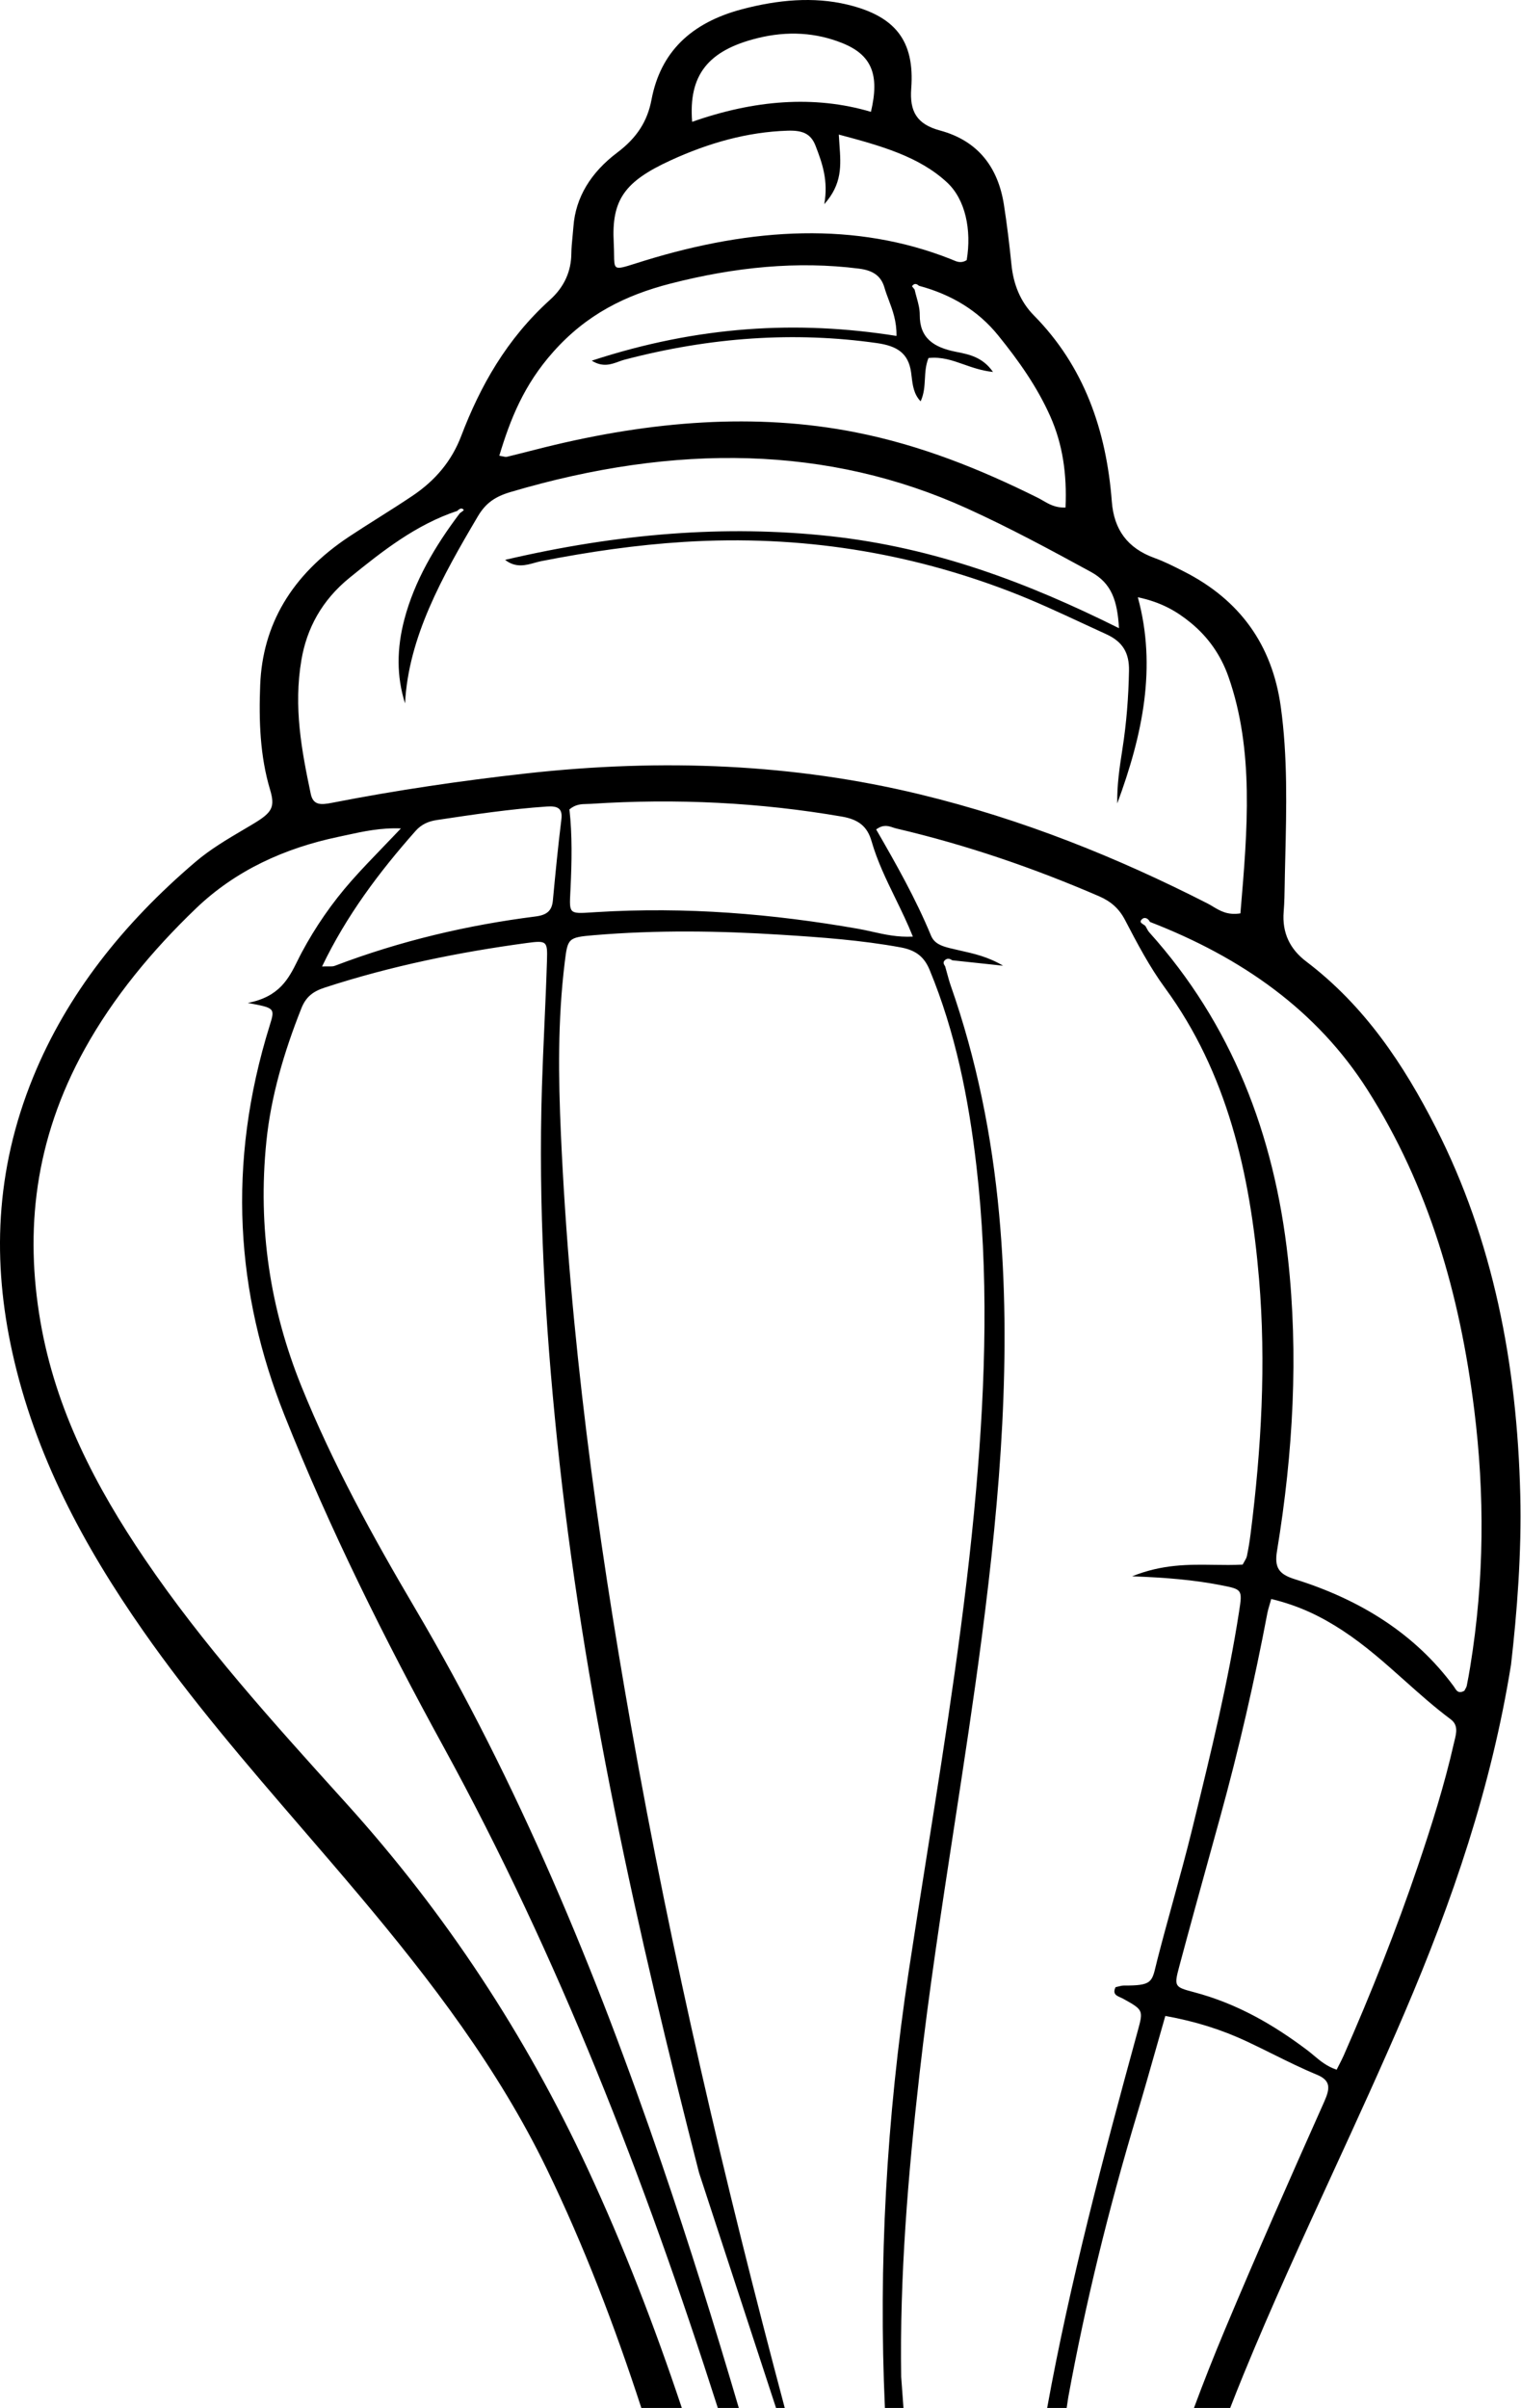 <svg width="487" height="771" viewBox="0 0 487 771" fill="none" xmlns="http://www.w3.org/2000/svg">
<path fill-rule="evenodd" clip-rule="evenodd" d="M449.683 644.557C465.047 608.631 477.467 572.428 483.81 532.984C485.704 516.44 487.225 497.392 486.763 478.572C485.735 436.651 478.038 396.997 459.737 361.064C449.427 340.817 436.939 322.047 418.194 307.835C413.094 303.966 410.457 298.764 411.012 291.926C411.254 288.928 411.299 285.948 411.345 282.969C411.36 281.935 411.376 280.901 411.4 279.866C411.436 278.261 411.475 276.656 411.513 275.051L411.515 274.995C411.911 258.558 412.307 242.126 410.066 226.164C407.309 206.53 397.057 192.109 379.044 182.971L378.574 182.733C375.676 181.262 372.758 179.782 369.647 178.658C360.962 175.518 356.666 169.526 355.987 160.619C354.236 137.624 347.025 117.204 331.051 101.014C326.7 96.604 324.499 91.087 323.854 84.763C323.203 78.333 322.43 71.921 321.443 65.58C319.609 53.814 313.372 45.12 300.938 41.772C293.501 39.766 291.217 35.628 291.762 28.365C292.922 12.992 286.593 5.105 271.212 1.451C260.483 -1.096 249.128 -0.099 237.569 2.96C221.183 7.296 211.476 16.73 208.606 31.9C207.287 38.868 203.92 44.12 197.608 48.877C189.184 55.231 184.28 63.208 183.604 72.555C183.529 73.586 183.427 74.622 183.325 75.658C183.141 77.518 182.957 79.378 182.935 81.213C182.876 86.695 180.824 91.73 176.135 95.969C162.123 108.63 153.733 123.708 147.659 139.633C144.632 147.573 139.444 153.809 131.996 158.806C128.472 161.172 124.882 163.443 121.293 165.714C118.106 167.73 114.919 169.746 111.778 171.829C93.119 184.201 84.071 200.253 83.313 219.261C82.851 230.778 83.259 242.087 86.454 252.781C88.152 258.457 87.183 260.15 80.967 263.867C79.977 264.46 78.983 265.047 77.99 265.633C72.651 268.785 67.323 271.931 62.594 275.962C39.358 295.769 21.427 318.451 10.648 344.809C-1.758 375.149 -2.355 404.36 3.899 432.808C11.194 465.99 26.798 494.896 45.744 522.057C61.33 544.404 79.147 565.079 96.966 585.757L96.97 585.76L96.971 585.762C103.063 592.831 109.155 599.901 115.158 607.037C138.057 634.255 159.538 662.402 175.08 694.494C187.031 719.178 196.818 744.814 205.345 771H218.309C209.601 744.899 199.712 719.301 188.161 694.422C168.294 651.634 142.666 612.62 110.936 577.493L109.349 575.736C87.124 551.134 64.887 526.519 46.338 499.156C30.671 476.046 17.796 451.475 12.922 423.046C7.998 394.327 10.877 365.188 27.172 335.808C36.294 319.364 48.558 304.502 62.678 290.933C75.534 278.579 91.26 271.559 108.227 267.976C109.078 267.797 109.931 267.611 110.787 267.424C116.264 266.228 121.903 264.997 128.372 265.256C126.448 267.284 124.615 269.184 122.857 271.007L122.856 271.009C119.138 274.865 115.756 278.372 112.553 281.999C106.252 289.138 100.975 296.824 96.645 304.907C96.18 305.775 95.74 306.66 95.3 307.547C92.439 313.303 89.54 319.138 79.345 321.131L79.391 321.14C87.962 322.741 88.097 322.766 86.388 328.247C72.467 372.9 75.64 414.291 91.058 453.08C105.616 489.72 123.152 524.879 141.987 559.269C178.749 626.393 206.412 697.695 229.832 771H236.553C228.835 744.768 220.731 718.688 211.913 692.887C190.756 630.991 165.906 570.971 132.903 514.987C119.36 492.013 106.492 468.627 96.441 443.722C86.6 419.322 82.445 393.278 85.298 365.395C86.755 351.167 90.881 336.97 96.483 322.887C97.931 319.238 100.112 317.473 104.01 316.204C125.405 309.242 146.961 304.88 168.605 301.95C175.09 301.072 175.319 301.334 175.134 307.464C174.928 314.342 174.621 321.233 174.315 328.124L174.315 328.125C174.02 334.744 173.726 341.363 173.52 347.969C172.332 386.184 174.528 423.726 178.361 460.939C186.65 541.364 204.14 618.863 223.818 695.674L248.475 771H251.266C232.146 699.153 215.11 626.583 202.051 552.627C191.051 490.353 182.455 427.449 179.588 363.063C178.782 344.918 178.54 326.688 180.826 308.074C181.76 300.469 181.869 300.142 190.03 299.452C210.364 297.732 230.316 298.046 250.061 299.295C262.987 300.111 275.877 301.049 288.373 303.341C293.405 304.263 295.987 306.511 297.672 310.602C305.869 330.436 310.131 351.648 312.647 373.436C316.554 407.285 315.608 441.95 312.541 476.986C309.121 515.996 302.919 555.146 296.718 594.288C294.774 606.557 292.831 618.825 290.973 631.088C283.774 678.625 281.267 725.241 283.334 771H289.277L288.546 761.052C288.049 729.097 290.702 696.754 294.387 664.276C297.398 637.766 301.471 611.208 305.544 584.651L305.545 584.65L305.545 584.649L305.545 584.648L305.545 584.647L305.545 584.646L305.545 584.645L305.546 584.644L305.546 584.643C308.645 564.438 311.743 544.234 314.374 524.052C320.312 478.456 323.995 433.154 319.916 388.886C317.588 363.571 312.648 339.117 304.46 315.737C303.975 314.355 303.588 312.93 303.202 311.505L303.202 311.503L303.2 311.499C303.011 310.8 302.821 310.101 302.62 309.408C302.208 308.786 301.764 308.072 302.63 307.365C303.447 306.693 304.249 307.032 304.91 307.479C309.766 307.992 314.621 308.511 321.174 309.214C316.44 306.374 311.82 305.34 307.424 304.357C306.314 304.109 305.218 303.863 304.138 303.593C301.418 302.915 299.134 302.095 298.092 299.57C293.194 287.711 286.896 276.608 280.533 265.578C282.797 263.922 284.372 264.444 285.88 264.943C286.254 265.067 286.624 265.19 287 265.278C309.708 270.6 331.226 278.028 351.906 286.974C355.771 288.649 358.345 290.986 360.204 294.55C364.1 302.027 368.056 309.561 373.028 316.347C392.867 343.431 400.278 375.591 403.135 409.603C405.389 436.375 403.909 463.711 400.395 491.303C400.098 493.622 399.719 495.948 399.232 498.272C399.114 498.816 398.798 499.358 398.439 499.972C398.257 500.283 398.064 500.612 397.881 500.97C394.856 501.139 391.844 501.095 388.793 501.05C380.646 500.93 372.216 500.807 362.486 504.72C373.419 505.125 382.273 505.875 390.827 507.546L390.84 507.549C397.77 508.899 397.839 508.913 396.737 516.001C393.242 538.561 387.727 561.098 382.212 583.631L382.212 583.633L381.705 585.706C379.807 593.453 377.678 601.19 375.548 608.929C373.851 615.097 372.153 621.265 370.573 627.439C370.392 628.145 370.237 628.794 370.094 629.389C368.816 634.726 368.56 635.795 359.895 635.751C359.295 635.748 358.661 635.911 358.039 636.071C357.751 636.145 357.466 636.218 357.188 636.274C356.131 638.422 357.49 639.012 358.739 639.554C359.024 639.678 359.303 639.799 359.546 639.935C366.118 643.591 366.11 643.62 364.25 650.416L364.121 650.888C353.177 690.881 342.556 730.865 335.285 771H341.529L342.043 767.579C347.567 737.358 354.988 707.159 364.034 677.044C366.143 670.033 368.134 663.011 370.163 655.857C371.133 652.435 372.113 648.982 373.117 645.485C382.954 647.257 391.253 649.94 399.033 653.565C401.839 654.875 404.605 656.246 407.369 657.618L407.374 657.62C412.038 659.934 416.701 662.247 421.558 664.261C426.074 666.131 425.959 668.531 424.008 672.917C413.155 697.262 402.382 721.631 392.128 746.097C388.657 754.381 385.376 762.681 382.292 771H393.889C395.299 767.356 396.751 763.716 398.242 760.078C407.081 738.512 416.885 717.161 426.69 695.809C434.518 678.762 442.346 661.715 449.683 644.557ZM454.012 597.415C458.406 584.456 462.49 571.465 465.463 558.389C465.538 558.058 465.62 557.725 465.702 557.392C466.322 554.878 466.947 552.343 464.493 550.509C459.28 546.618 454.474 542.327 449.669 538.036C443.361 532.403 437.054 526.771 429.827 522.046C423.259 517.754 416.207 514.182 407.03 511.981C406.817 512.745 406.629 513.382 406.464 513.938C406.168 514.94 405.949 515.677 405.808 516.414C401.672 538.211 396.693 559.978 390.703 581.726C389.69 585.404 388.674 589.082 387.658 592.76C384.273 605.012 380.888 617.264 377.613 629.521C375.864 636.054 375.986 636.209 382.259 637.868C396.245 641.564 407.878 648.388 418.608 656.481C419.316 657.015 419.995 657.585 420.682 658.162C422.721 659.874 424.831 661.647 427.97 662.698C428.26 662.121 428.531 661.594 428.784 661.101L428.786 661.098C429.324 660.052 429.783 659.158 430.186 658.252C439.041 638.131 447.077 617.868 454.012 597.415ZM472.031 451.423C467.446 414.415 457.409 379.719 437.83 348.938C421.707 323.599 397.712 306.626 368.181 295.187C367.704 294.165 366.555 293.43 365.602 294.357C364.77 295.165 365.433 295.589 366.083 296.005C366.337 296.167 366.589 296.328 366.749 296.51C366.885 296.734 367.009 296.966 367.134 297.198C367.397 297.688 367.66 298.178 368.03 298.585C394.286 327.797 408.002 363.091 412.389 402.949C415.757 433.564 414.099 464.877 408.873 496.636C408.005 501.913 409.466 504.048 414.529 505.631C435.714 512.234 453.148 523.243 465.458 539.945C465.572 540.099 465.68 540.27 465.79 540.444C466.373 541.367 467.006 542.369 468.858 541.384C468.945 541.207 469.044 541.032 469.141 540.86C469.351 540.488 469.556 540.125 469.632 539.764C470.051 537.733 470.408 535.695 470.738 533.663C475.32 505.615 475.359 478.24 472.031 451.423ZM269.648 13.781C261.368 10.467 252.268 9.772 242.388 12.249C226.697 16.177 220.409 24.058 221.614 39.009C241.396 32.044 260.625 30.412 278.861 35.809C281.696 23.83 279.068 17.554 269.648 13.781ZM252.211 41.844C239.338 42.248 226.879 45.75 214.648 51.379C199.958 58.14 195.761 63.98 196.505 77.746C196.587 79.246 196.602 80.502 196.615 81.542C196.643 83.756 196.658 84.986 197.269 85.479C198.032 86.095 199.725 85.559 203.535 84.353C204.373 84.088 205.314 83.79 206.37 83.465C241.085 72.775 274.066 70.977 304.416 82.958C304.631 83.042 304.848 83.137 305.068 83.233C306.358 83.798 307.75 84.407 309.523 83.283C311.145 73.611 309.093 63.864 303.256 58.436C294.282 50.089 281.991 46.661 268.572 43.087C268.626 44.218 268.706 45.321 268.784 46.405C269.263 53.032 269.687 58.896 263.922 65.371C265.255 57.864 263.294 52.267 261.105 46.623C259.564 42.662 256.759 41.705 252.211 41.844ZM214.766 90.779C200.092 94.544 187.755 100.726 177.12 112.692C167.725 123.255 163.406 134.183 159.867 145.915C160.34 145.988 160.72 146.072 161.039 146.142C161.587 146.264 161.957 146.345 162.312 146.261C164.659 145.696 167.004 145.098 169.349 144.499C171.111 144.05 172.873 143.6 174.635 143.165C208.696 134.765 241.948 132.116 273.893 138.415C294.964 142.57 313.973 150.282 332.195 159.339C332.775 159.627 333.34 159.954 333.913 160.285C335.902 161.437 337.991 162.646 341.162 162.507C341.646 151.772 340.24 142.235 336.32 133.394C332.087 123.853 326.136 115.458 319.582 107.371C313.2 99.495 304.754 94.338 294.231 91.506C293.597 90.936 292.866 90.542 292.053 91.558C291.967 91.663 292.239 91.978 292.509 92.292C292.632 92.435 292.756 92.578 292.844 92.701C293.026 93.546 293.258 94.383 293.489 95.22C293.997 97.055 294.504 98.89 294.49 100.81C294.439 108.202 298.883 111.221 306.024 112.634L306.303 112.69C310.253 113.47 314.64 114.336 317.941 119.096C314.359 118.718 311.391 117.672 308.569 116.678C304.902 115.387 301.482 114.182 297.282 114.641C296.382 116.906 296.261 119.118 296.14 121.325C296.01 123.704 295.88 126.077 294.774 128.503C292.575 126.237 292.224 123.339 291.892 120.596C291.834 120.113 291.776 119.635 291.709 119.166C290.835 113.108 287.281 110.777 280.757 109.852C254.414 106.12 227.54 107.917 199.911 115.184C199.313 115.342 198.704 115.564 198.076 115.794C195.665 116.674 192.966 117.66 189.467 115.484C223.56 104.313 255.323 102.521 287.046 107.562C287.118 102.848 285.804 99.355 284.557 96.041C284.061 94.722 283.576 93.432 283.193 92.104C282.094 88.297 279.485 86.579 275.043 86.014C255.349 83.503 235.293 85.513 214.766 90.779ZM146.429 163.579C133.232 167.952 122.513 176.402 111.963 184.963C102.984 192.249 98.217 201.264 96.508 211.305C93.938 226.409 96.577 240.322 99.5 254.204C100.297 257.981 102.888 257.717 106.407 257.031C127.076 252.991 147.706 249.973 168.369 247.664C212.362 242.754 254.492 244.625 294.625 254.365C327.502 262.343 357.792 274.58 386.601 289.267C387.203 289.574 387.788 289.926 388.381 290.282C390.662 291.653 393.073 293.103 397.159 292.453L397.23 291.621C399.422 265.791 401.596 240.164 393.309 216.627C390.91 209.816 386.876 203.997 381.206 199.367C376.797 195.762 371.876 192.835 364.311 191.232C370.421 213.53 365.868 235.271 357.733 257.243C357.611 251.498 358.462 245.699 359.373 239.892C360.701 231.457 361.33 223.111 361.486 214.77C361.591 209.067 359.505 205.482 354.201 203.064C351.67 201.911 349.152 200.74 346.633 199.57C339.001 196.024 331.37 192.479 323.411 189.415C291.225 177.031 256.616 171.178 219.014 173.518C203.831 174.459 188.573 176.676 173.28 179.677C172.613 179.807 171.92 180.001 171.204 180.201C168.334 181.003 165.102 181.906 161.725 179.261C198.054 170.769 232.265 168.017 265.77 171.668C299.393 175.335 329.035 186.565 358.284 201.144C357.759 192.459 356.025 186.791 349.243 183.093C336.268 176.017 323.285 168.994 309.655 162.803C265.318 142.667 216.425 141.855 163.462 157.544C158.552 158.998 155.514 161.068 152.999 165.331C141.58 184.656 130.766 204.017 129.691 225.21C126.941 216.562 127.005 207.645 129.491 198.246C132.697 186.112 139.16 175.007 147.215 164.346L147.245 164.322L147.3 164.28L147.377 164.222L147.395 164.209C147.502 164.128 147.619 164.041 147.737 163.954L147.741 163.95C148.138 163.655 148.532 163.362 148.515 163.336C147.919 162.444 147.174 162.842 146.429 163.579ZM190.851 292.057C219.79 290.263 247.56 292.634 274.728 297.383C276.251 297.649 277.754 297.985 279.276 298.326L279.277 298.326C283.268 299.218 287.384 300.139 292.286 299.892C290.579 295.622 288.612 291.586 286.673 287.605C283.747 281.598 280.883 275.718 279.063 269.355C277.703 264.598 274.855 262.373 269.553 261.462C243.515 256.975 216.717 255.579 189.085 257.389C188.707 257.413 188.323 257.421 187.935 257.429C186.166 257.465 184.294 257.503 182.324 259.163C183.245 267.328 183.089 275.926 182.67 284.536C182.651 284.93 182.632 285.306 182.614 285.662C182.44 289.072 182.352 290.808 183.176 291.637C184.032 292.496 185.87 292.378 189.616 292.136L189.623 292.136L189.645 292.134C190.027 292.11 190.428 292.084 190.851 292.057ZM171.488 293.444C175.134 292.981 176.713 291.595 177.018 288.341C177.832 279.672 178.678 270.997 179.749 262.312C180.184 258.808 178.542 258.006 175.088 258.244C163.383 259.043 151.636 260.794 139.881 262.563C137.242 262.959 134.968 263.895 133.044 266.073C121.294 279.347 110.903 293.226 103.118 309.459C103.976 309.424 104.646 309.431 105.192 309.437C106.094 309.446 106.657 309.452 107.164 309.258C128.325 301.198 149.804 296.194 171.488 293.444Z" fill="black"/>
</svg>